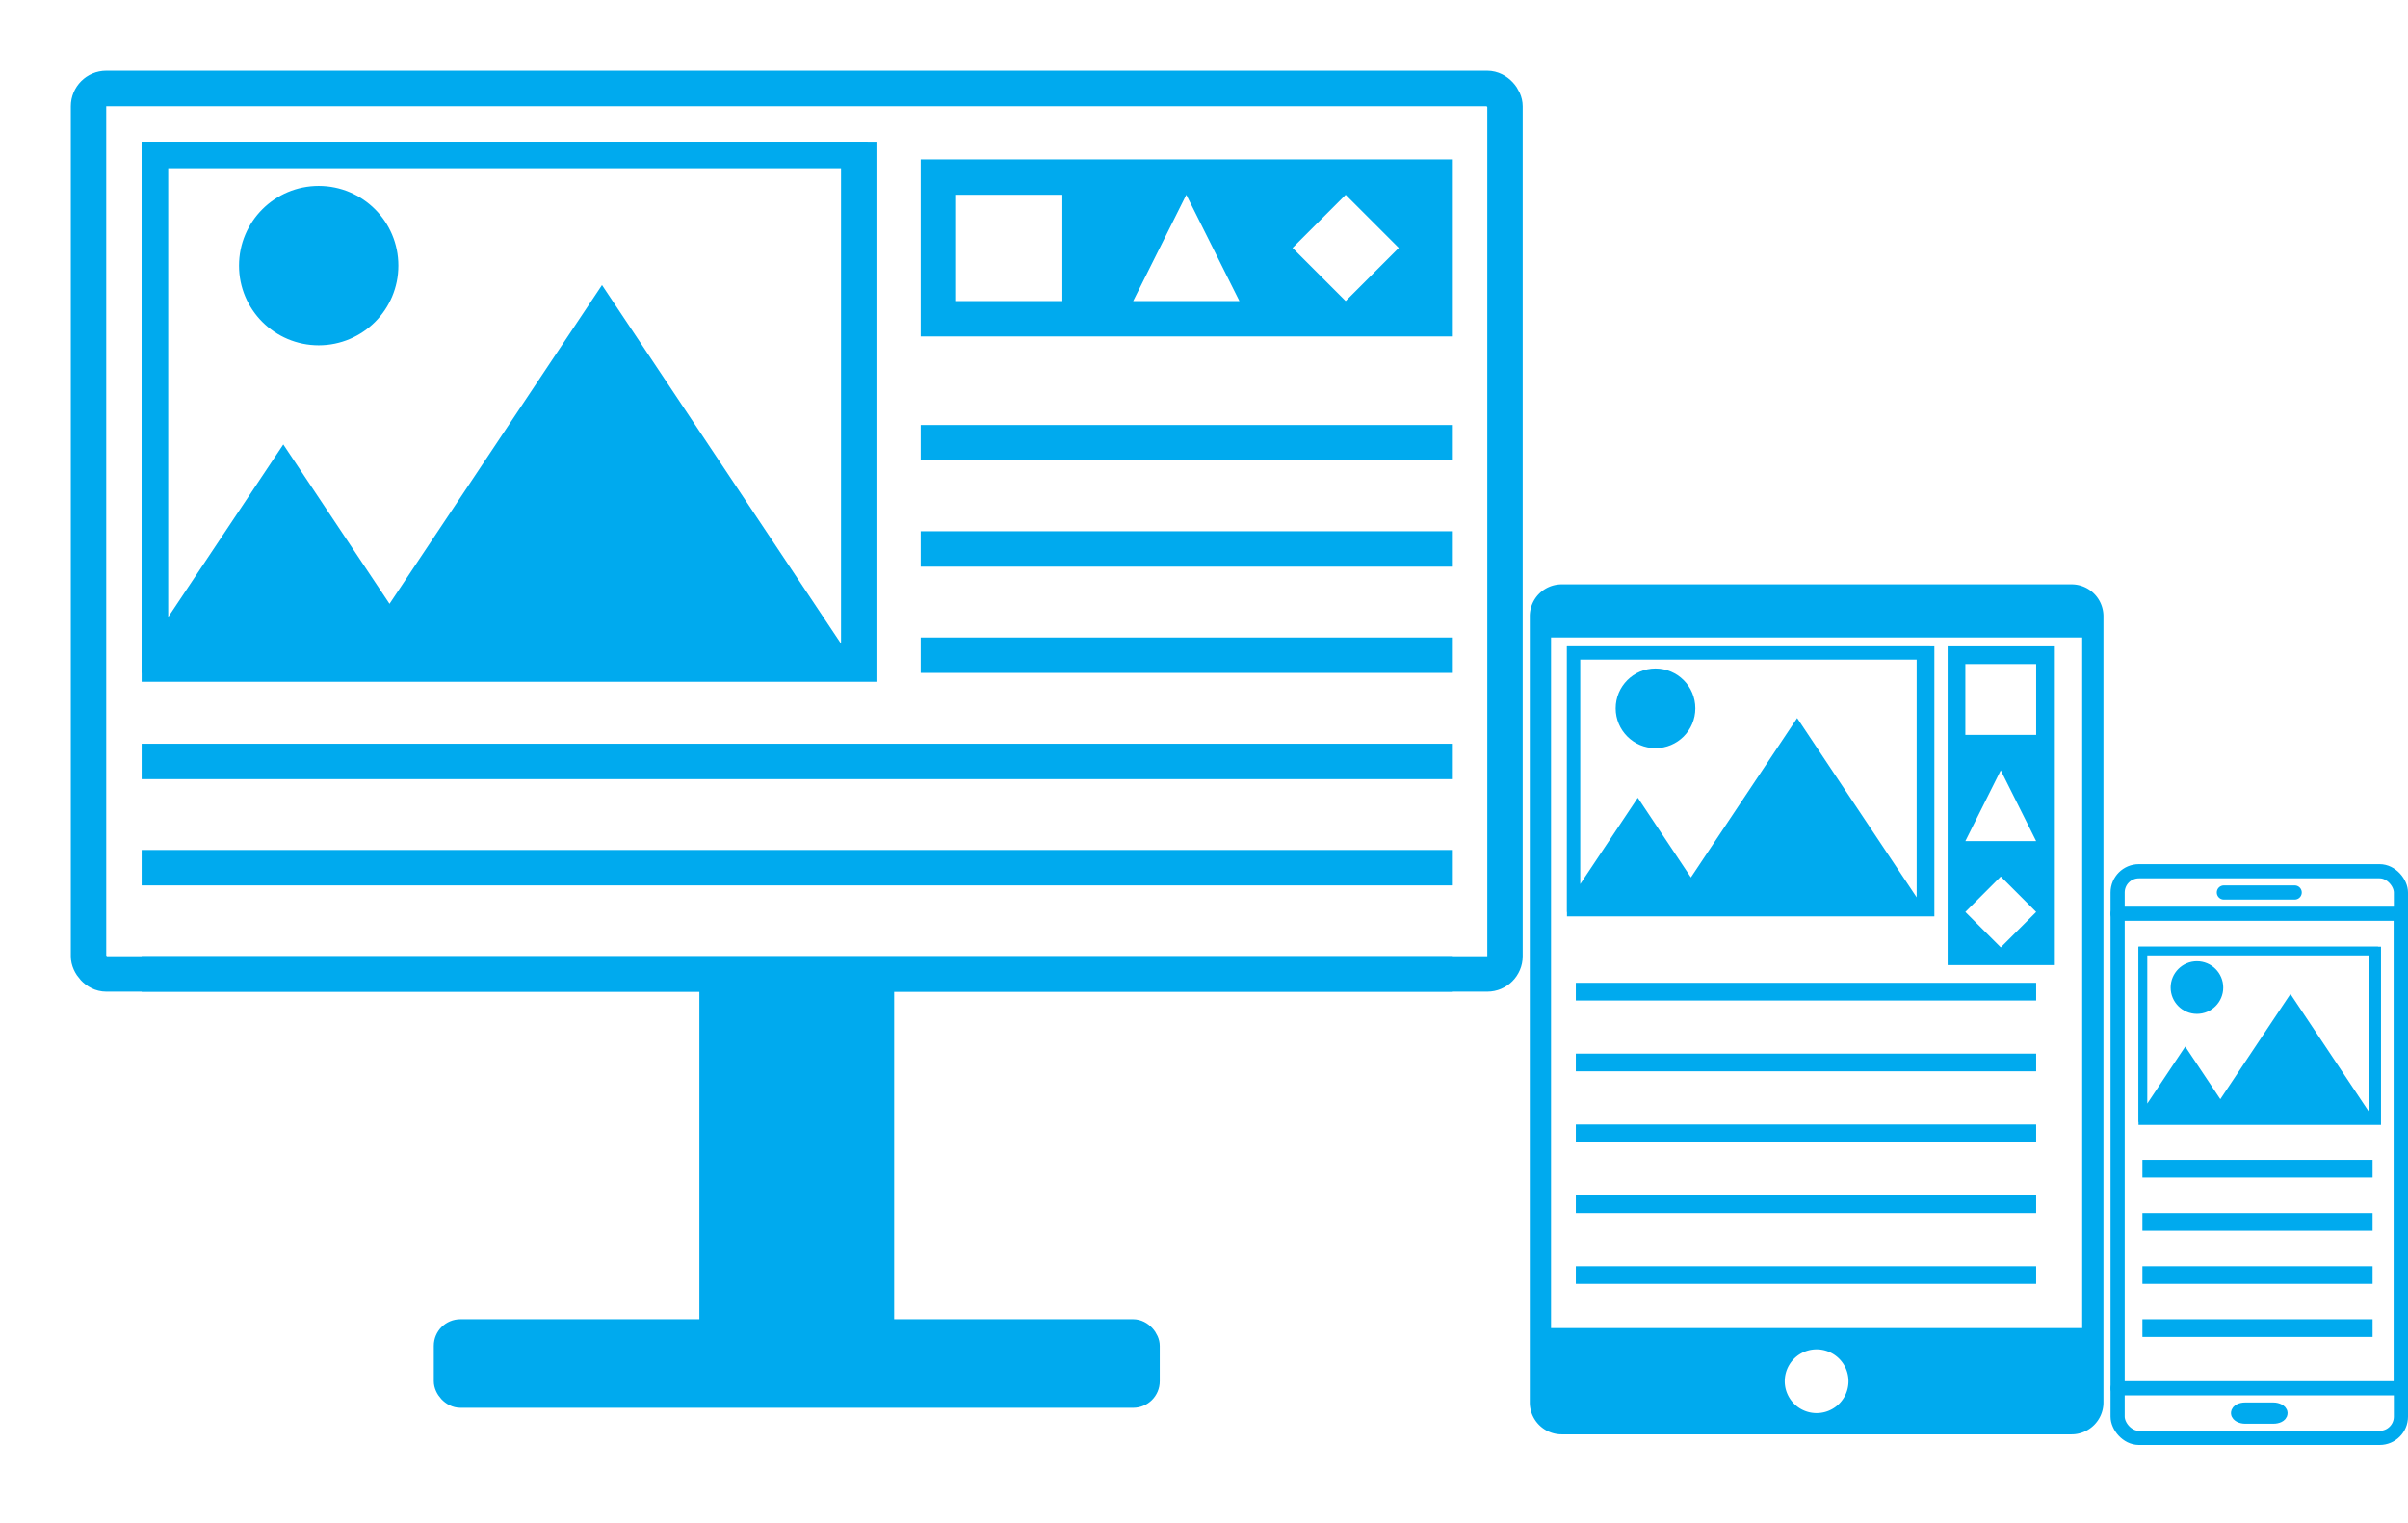 <svg xmlns="http://www.w3.org/2000/svg" viewBox="0 0 136 86" fill="#0ae" stroke="#0ae">
  <symbol id="m">
    <rect width="80" height="50" x="5" y="5" rx="1" ry="1" fill="none" stroke-width="2"/>
    <rect width="10" height="20" x="40" y="55"/>
    <rect width="40" height="4" x="25" y="75" rx="1" ry="1"/>
  </symbol>
  <symbol id="t" stroke="none">
    <path d="M0,3a3,3 0 0,1 3-3h48a3,3 0 0,1 3,3v74a3,3 0 0,1-3,3h-48a3,3 0 0,1-3-3zM2,70h50v-65h-50zM27,78a3,3 0 1,0 0-6a3,3 0 1,0 0,6"/>
  </symbol>
  <symbol id="s" fill="none" stroke-width="2" stroke-linecap="round">
    <rect width="40" height="80" x="5" y="5" rx="3" ry="3"/>
    <path d="M5 78 h40 v-67 h-40 M20 8 h10"/>
    <rect width="6" height="1" x="22" y="81" rx="1" ry="1"/>
  </symbol>
  <symbol id="p">
    <path d="M0 30l8-12 6 9 12-18 14 21zM0 0h41v30h-41zm1 1v28h39v-28z"/>
    <circle r="4" cy="7" cx="10"/>
  </symbol>
  <use href="#m"/>
  <use href="#t" x="144" y="55" transform="scale(.6)"/>
  <use href="#s" x="294" y="118" transform="scale(.4)"/>
  <use href="#p" x="8" y="8"/>
  <use href="#p" x="177" y="73" transform="scale(.5)"/>
  <use href="#p" x="366" y="162" transform="scale(.33)"/>
  <g stroke="none">
  <path d="M52 9h30v10h-30zm2 8h6v-6h-6zm10 0h6l-3-6zm12 -6l-3 3l3 3l3-3z"/>
  <path d="M110 36.5h6v18h-6zm1 5h4v-4h-4zm0 6h4l-2-4zm2 2l-2 2l2 2l2-2z"/>
</g>
  <path stroke-width="2" d="M52 25h30m-30 6h30m-30 6h30m-74 6h74m-74 6h74m-74 6h74"/>
  <path d="M89 56h26m-26 4h26m-26 4h26m-26 4h26m-26 4h26
    M121 66h13m-13 3h13m-13 3h13m-13 3h13"/>
</svg>


<!-- <svg xmlns="http://www.w3.org/2000/svg" viewBox="0 0 126 90" fill="#0ae" stroke="#0ae"><symbol id="a"><rect width="80" height="50" x="5" y="5" rx="1" ry="1" fill="none" stroke-width="2"/><path d="M40 55h10v20H40z"/><rect width="40" height="4" x="25" y="75" rx="1" ry="1"/></symbol><symbol id="b" stroke="none"><path d="M0 3a3 3 0 0 1 3-3h48a3 3 0 0 1 3 3v74a3 3 0 0 1-3 3H3a3 3 0 0 1-3-3zm2 67h50V5H2zm25 8a3 3 0 1 0 0-6 3 3 0 1 0 0 6"/></symbol><symbol id="c" fill="none" stroke-width="2" stroke-linecap="round"><rect width="40" height="80" x="5" y="5" rx="3" ry="3"/><path d="M5 78h40V11H5m15-3h10"/><rect width="6" height="1" x="22" y="81" rx="1" ry="1"/></symbol><use href="#a" y="10"/><use href="#b" x="120" y="70" transform="scale(.6)"/><use href="#c" x="260" y="138" transform="scale(.4)"/></svg> -->
